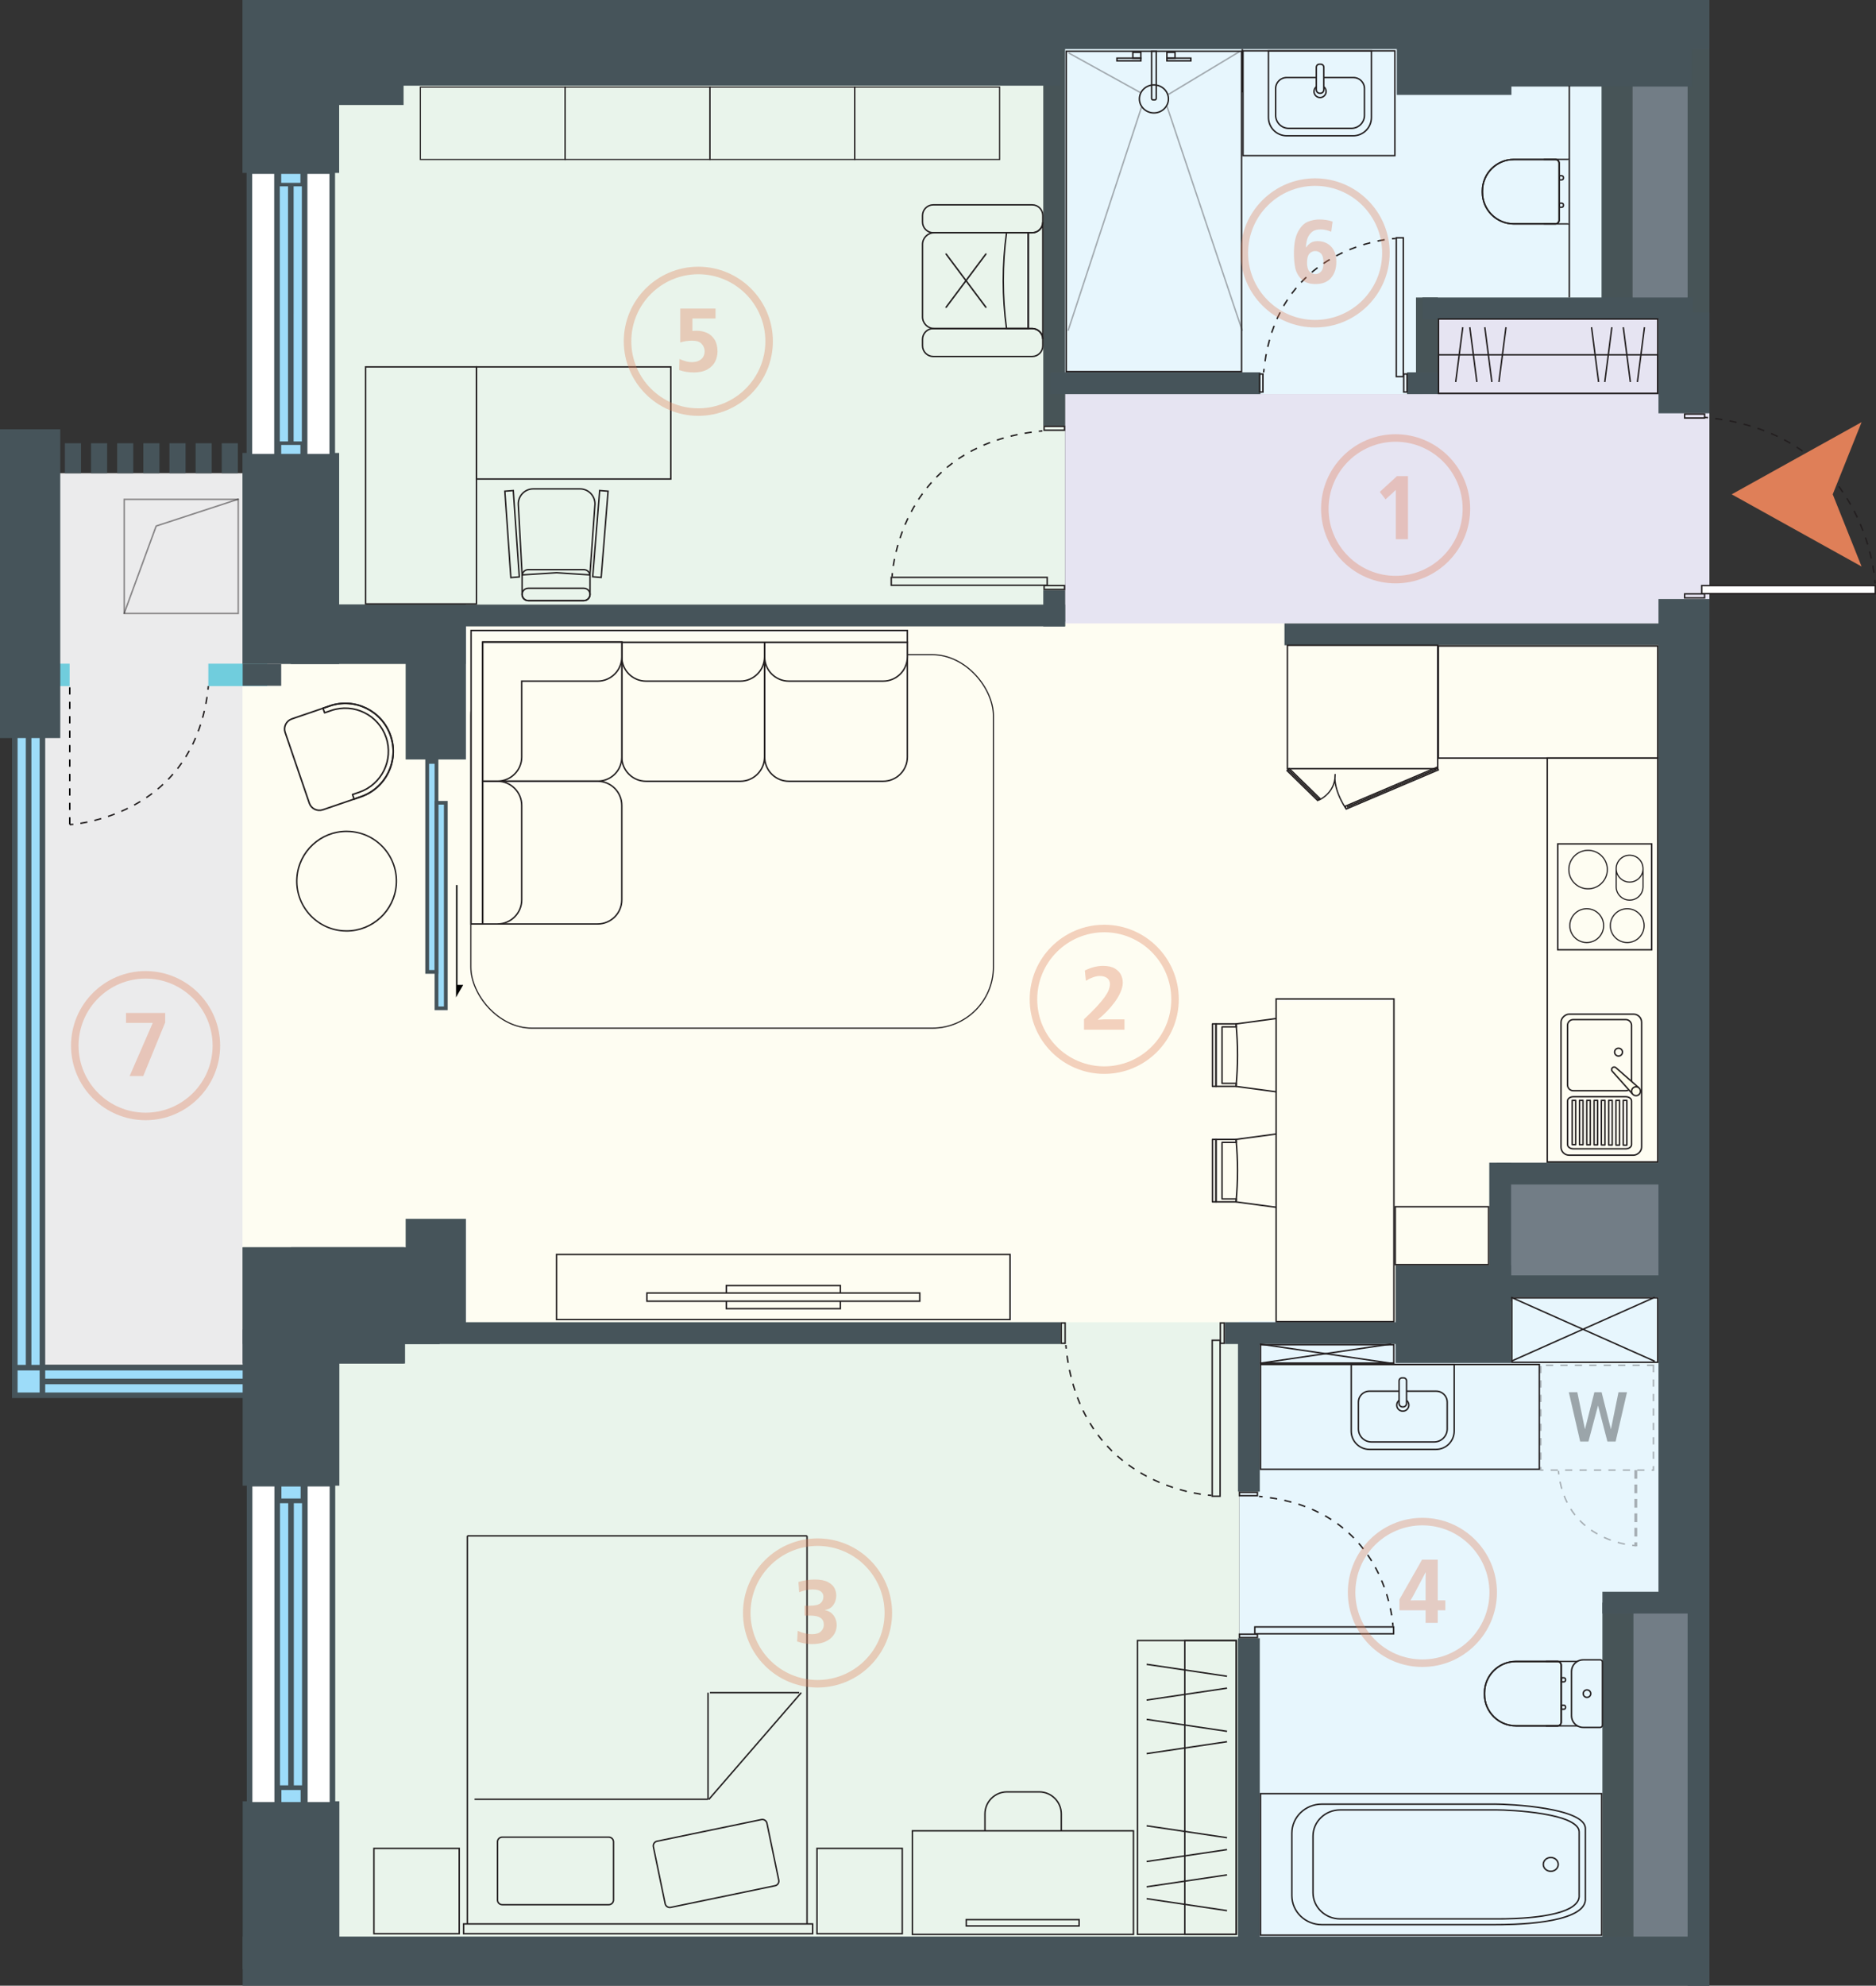 <?xml version="1.0" encoding="UTF-8"?><svg xmlns="http://www.w3.org/2000/svg" viewBox="0 0 1299.71 1375.4"><rect x="0" y="0" width="1299.71" height="1375.4" fill="#333333" stroke="none"/><g id="a"><polygon points="169.6 327.78 144.34 327.78 48.23 327.78 35.23 327.78 35.23 518.56 48.23 518.56 144.34 518.56 169.6 518.56 169.6 327.78" style="fill:#ebebec;"/><polygon points="311.24 449.18 185.12 449.18 185.12 510.23 144.34 510.23 144.34 502.47 48.23 502.47 48.23 510.23 29.28 510.23 29.28 945.38 48.23 945.38 144.34 945.38 208.29 945.38 208.29 888.65 311.24 888.65 311.24 449.18" style="fill:#ebebec;"/><rect x="167.99" y="430.51" width="1003.12" height="500.44" style="fill:#fefdf2;"/><rect x="858.55" y="915.27" width="308.1" height="442.26" style="fill:#e7f6fd;"/><rect x="1002.85" y="883.38" width="154.05" height="347.69" style="fill:#e7f6fd;"/><rect x="229.72" y="29.41" width="508.17" height="400.43" style="fill:#e9f4eb;"/><polygon points="1120.32 48.73 985.45 48.73 985.45 26.33 730.34 26.33 730.34 272.95 985.45 272.95 985.45 213.62 1120.32 213.62 1120.32 48.73" style="fill:#e7f6fd;"/><polygon points="985.45 216.51 985.45 269.3 985.45 272.95 737.9 272.95 737.9 431.82 1184.3 431.82 1184.3 283.16 1184.3 269.3 1184.3 216.51 985.45 216.51" style="fill:#e6e4f2;"/><rect x="172.22" y="104.82" width="58" height="212.57" style="fill:#fff;"/><rect x="171.22" y="1014.82" width="60" height="260" style="fill:#fff;"/><rect x="230.01" y="915.84" width="628.54" height="429.3" style="fill:#e9f4eb;"/></g><g id="b"><g id="c"><rect x="10.31" y="502.47" width="19.12" height="463.59" style="fill:#9ddcf9;"/><rect x="190.6" y="75.96" width="19.12" height="266.11" style="fill:#9ddcf9;"/><rect x="156.97" y="447.08" width="15.52" height="40.78" transform="translate(632.2 302.74) rotate(90)" style="fill:#70cddd;"/><rect x="22.58" y="449.58" width="15.52" height="35.78" transform="translate(497.81 437.13) rotate(90)" style="fill:#70cddd;"/><rect x="190.6" y="1003.4" width="19.12" height="269.33" style="fill:#9ddcf9;"/><rect x="10.31" y="946.94" width="164.54" height="19.12" style="fill:#9ddcf9;"/><path d="M240.09,576.33c.84,0,1.7,.03,2.55,.09,9.06,.67,17.31,4.83,23.24,11.71,5.93,6.88,8.83,15.65,8.15,24.71-1.31,17.66-16.19,31.49-33.87,31.49-.84,0-1.7-.03-2.55-.09-9.06-.67-17.31-4.83-23.24-11.71-5.93-6.88-8.83-15.65-8.15-24.71,1.31-17.66,16.19-31.49,33.87-31.49m0-1c-18.15,0-33.5,14.02-34.87,32.41-1.43,19.28,13.04,36.06,32.32,37.49,.88,.07,1.76,.1,2.62,.1,18.15,0,33.5-14.02,34.87-32.41,1.43-19.28-13.04-36.06-32.32-37.49-.88-.07-1.76-.1-2.62-.1h0Z" style="fill:#231f20;"/><g><path d="M197.55,507.32l16.75,48.99c1.32,3.85,5.51,5.9,9.36,4.59l26.28-8.99c17.38-5.94,26.65-24.85,20.7-42.22h0c-5.94-17.38-24.85-26.65-42.22-20.7l-26.28,8.99c-3.85,1.32-5.9,5.51-4.59,9.36Z" style="fill:none; stroke:#231f20; stroke-linecap:square; stroke-linejoin:round; stroke-width:1.08px;"/><path d="M244.24,550.33l4.62-1.58c15.61-5.34,23.97-22.38,18.63-37.99-5.34-15.61-22.38-23.97-37.99-18.63l-4.62,1.58-1.08-3.16,4.62-1.58c17.38-5.94,36.28,3.33,42.22,20.7,5.94,17.38-3.33,36.28-20.7,42.22l-4.62,1.58-1.08-3.16Z" style="fill:none; stroke:#231f20; stroke-linecap:square; stroke-linejoin:round; stroke-width:1.08px;"/></g><rect x="302.25" y="556" width="6.61" height="142.58" transform="translate(611.11 1254.58) rotate(180)" style="fill:#9ddcf9;"/><rect x="295.73" y="527.6" width="6.89" height="145.28" transform="translate(598.35 1200.47) rotate(180)" style="fill:#9ddcf9;"/><path d="M310.16,557.32v-2.52h-9.07v2.52h0v139.83h0v2.52h9.07v-2.52h0v-139.83h0Zm-2.61,139.83h-3.84v-139.83h3.85v139.83Z" style="fill:#46545a;"/><path d="M303.71,529.02v-12.57h-9.07v12.57h0v142.89h0v2.57h9.07v-2.57h0v-142.89h0Zm-2.61,142.89h-3.84v-142.89h3.85v142.89Z" style="fill:#46545a;"/><polygon points="315.93 613.04 316.93 613.04 316.93 682.18 320.93 682.18 315.93 690.85 315.93 690.85 315.93 613.04" style="fill:#010101;"/></g><g id="d"><rect x="1122.34" y="36.56" width="58.44" height="177.42" style="fill:#727d86;"/><rect x="1119.94" y="1112.9" width="58.14" height="245.49" style="fill:#727d86;"/><rect x="1045.16" y="812.93" width="111.73" height="78.01" style="fill:#727d86;"/></g><g id="e"><path d="M234.97,119.78h.01V0h-67V119.77h2.87v193.97h-2.87v146.17h67v-146.17h-2.86V119.78h2.85Zm-40.15,.66h13.33v6.22h-13.33v-6.22Zm-.97,8.63h5.7v176.69h-5.7V129.07Zm-3.87,185.32h-15.27V120.44h15.27v193.96Zm18.17,0h-13.33v-6.22h13.33v6.22Zm.97-8.63h-5.7V129.07h5.7v176.69Zm19.13,8.63h-15.27V120.44h15.27v193.96Z" style="fill:#46545a;"/><path d="M235.11,1029.07l-.02-.02h.01v0h.01v-108.17h-67v108.17h.02v.02l.02-.02h.08l-.09,.02h2.85v218.57h-2.87v116.26h67v-116.26h-2.87v-218.57h2.85Zm-40.15,.56h13.33v8.33h-13.33v-8.33Zm-.97,11.57h5.7v195.44h-5.7v-195.44Zm-3.87,207h-15.27v-218.57h15.27v218.57Zm18.17,0h-13.33v-8.33h13.33v8.33Zm.97-11.57h-5.7v-195.44h5.7v195.44Zm19.13,11.57h-15.27v-218.57h15.27v218.57Z" style="fill:#46545a;"/><rect x="168.12" y="863.95" width="111.78" height="80.5" style="fill:#46545a;"/><rect y="297.35" width="41.75" height="213.88" style="fill:#46545a;"/><rect x="153.62" y="307.02" width="11.17" height="20.76" style="fill:#46545a;"/><rect x="44.95" y="307.02" width="11.17" height="20.76" style="fill:#46545a;"/><rect x="63.06" y="307.02" width="11.17" height="20.76" style="fill:#46545a;"/><rect x="81.17" y="307.02" width="11.17" height="20.76" style="fill:#46545a;"/><rect x="99.28" y="307.02" width="11.17" height="20.76" style="fill:#46545a;"/><rect x="117.4" y="307.02" width="11.17" height="20.76" style="fill:#46545a;"/><rect x="135.51" y="307.02" width="11.17" height="20.76" style="fill:#46545a;"/><rect x="857.68" y="1134.72" width="15.11" height="219.66" style="fill:#46545a;"/><rect x="1031.79" y="805.33" width="15.11" height="96.07" style="fill:#46545a;"/><rect x="1169.19" y="1072.06" width="15.11" height="303.34" style="fill:#46545a;"/><rect x="1021.72" y="300" width="15.11" height="278.75" transform="translate(589.9 1468.66) rotate(-90)" style="fill:#46545a;"/><rect x="216.1" y="4.6" width="63.5" height="68.13" style="fill:#46545a;"/><rect x="1149.01" y="414.93" width="35.29" height="695.13" style="fill:#46545a;"/><rect x="973.09" y="870.24" width="67.61" height="80" transform="translate(96.66 1917.14) rotate(-90)" style="fill:#46545a;"/><rect x="722.79" y="22.95" width="15.11" height="271.87" style="fill:#475457;"/><rect x="722.79" y="408.77" width="15.11" height="25.11" style="fill:#46545a;"/><rect x="1169.19" y="19.4" width="15.11" height="233.78" style="fill:#475457;"/><rect x="981.01" y="206.07" width="15.11" height="63.11" style="fill:#475457;"/><rect x="1109.57" y="25.95" width="21.5" height="195.23" style="fill:#475457;"/><rect x="1110.15" y="1110.07" width="21.5" height="242" style="fill:#475457;"/><rect x="448.75" y="144.74" width="15.11" height="563.18" transform="translate(29.99 882.63) rotate(-90)" style="fill:#46545a;"/><rect x="173.92" y="454.11" width="15.11" height="26.7" transform="translate(-285.99 648.94) rotate(-90)" style="fill:#46545a;"/><rect x="792.9" y="192.68" width="15.11" height="145.56" transform="translate(535 1065.91) rotate(-90)" style="fill:#46545a;"/><rect x="1071.68" y="119.84" width="15.11" height="187.56" transform="translate(865.61 1292.85) rotate(-90)" style="fill:#46545a;"/><rect x="659.2" y="850.3" width="34.02" height="1016.18" transform="translate(-682.18 2034.6) rotate(-90)" style="fill:#46545a;"/><rect x="1062.84" y="804.43" width="15.11" height="173" transform="translate(179.46 1961.33) rotate(-90)" style="fill:#46545a;"/><rect x="1094.22" y="748.01" width="15.11" height="129.75" transform="translate(288.89 1914.66) rotate(-90)" style="fill:#46545a;"/><rect x="1137.13" y="1075.52" width="15.11" height="69.08" transform="translate(34.63 2254.76) rotate(-90)" style="fill:#46545a;"/><rect x="480.76" y="676.98" width="15.11" height="492.83" transform="translate(-435.09 1411.71) rotate(-90)" style="fill:#46545a;"/><rect x="678.28" y="-472" width="34.02" height="978.03" transform="translate(678.28 712.3) rotate(-90)" style="fill:#46545a;"/><rect x="453.3" y="-221.69" width="34.02" height="528.07" transform="translate(427.96 512.65) rotate(-90)" style="fill:#46545a;"/><rect x="990.41" y="9.03" width="34.02" height="79.4" transform="translate(958.69 1056.15) rotate(-90)" style="fill:#46545a;"/><rect x="1067.83" y="-44.11" width="33.62" height="174.52" transform="translate(1041.5 1127.78) rotate(-90)" style="fill:#46545a;"/><rect x="1149.01" y="216.51" width="35.29" height="69.77" style="fill:#46545a;"/><rect x="168.12" y="863.95" width="136.44" height="67" style="fill:#46545a;"/><rect x="201.49" y="418.77" width="121.3" height="41.14" style="fill:#46545a;"/><rect x="977.9" y="254.79" width="15.11" height="21.33" transform="translate(720 1250.91) rotate(-90)" style="fill:#46545a;"/><rect x="281.04" y="430.51" width="41.75" height="95.55" style="fill:#46545a;"/><path d="M180.14,964.51v3.87H8.31V496.88h3.87v448.5h5.7V496.88h3.87v448.5h5.7V496.88h3.87v448.5H180.14v3.87H31.32v5.7H180.14v3.87H31.32v5.7H180.14Zm-152.69-15.27H12.18v15.27h15.27v-15.27Z" style="fill:#46545a;"/><rect x="201.62" y="863.95" width="79" height="80.5" style="fill:#46545a;"/><rect x="281.04" y="844.23" width="41.75" height="79.17" style="fill:#46545a;"/></g><g id="f"><path d="M624.6,1280.79v58.09h-58.09v-58.09h58.09m1-1h-60.09v60.09h60.09v-60.09h0Z" style="fill:#231f20;"/><path d="M317.65,1280.79v58.09h-58.09v-58.09h58.09m1-1h-60.09v60.09h60.09v-60.09h0Z" style="fill:#231f20;"/><path d="M562.51,1333.12v5.76h-240.83v-5.76h240.83m1-1h-242.83v7.76h242.83v-7.76h0Z" style="fill:#231f20;"/><line x1="323.77" y1="1332.54" x2="323.77" y2="1063.84" style="fill:none; stroke:#231f20; stroke-miterlimit:10;"/><line x1="559.12" y1="1332.54" x2="559.12" y2="1063.84" style="fill:none; stroke:#231f20; stroke-miterlimit:10;"/><line x1="323.77" y1="1063.84" x2="559.12" y2="1063.84" style="fill:none; stroke:#231f20; stroke-miterlimit:10;"/><line x1="555.12" y1="1172.45" x2="491.01" y2="1246.45" style="fill:none; stroke:#231f20; stroke-miterlimit:10;"/><line x1="490.51" y1="1246.29" x2="328.77" y2="1246.29" style="fill:none; stroke:#231f20; stroke-miterlimit:10;"/><line x1="490.51" y1="1172.45" x2="490.51" y2="1246.29" style="fill:none; stroke:#231f20; stroke-miterlimit:10;"/><line x1="553.68" y1="1172.45" x2="491.84" y2="1172.45" style="fill:none; stroke:#231f20; stroke-miterlimit:10;"/><path d="M528.16,1260.78c1.31,0,2.45,.93,2.71,2.21l8.17,39.41c.15,.73,0,1.47-.4,2.09-.41,.62-1.03,1.04-1.76,1.19l-72.28,14.98c-.19,.04-.38,.06-.57,.06-1.31,0-2.45-.93-2.71-2.21l-8.17-39.41c-.31-1.5,.66-2.97,2.15-3.28l72.28-14.98c.19-.04,.38-.06,.57-.06m0-1c-.25,0-.51,.03-.77,.08l-72.28,14.98c-2.04,.42-3.35,2.42-2.93,4.46l8.17,39.41c.37,1.78,1.94,3.01,3.69,3.01,.25,0,.51-.03,.77-.08l72.28-14.98c2.04-.42,3.35-2.42,2.93-4.46l-8.17-39.41c-.37-1.78-1.94-3.01-3.69-3.01h0Z" style="fill:#231f20;"/><path d="M421.76,1273c1.53,0,2.78,1.25,2.78,2.78v40.24c0,1.53-1.25,2.78-2.78,2.78h-73.81c-1.53,0-2.78-1.25-2.78-2.78v-40.24c0-1.53,1.25-2.78,2.78-2.78h73.81m0-1h-73.81c-2.09,0-3.78,1.69-3.78,3.78v40.24c0,2.09,1.69,3.78,3.78,3.78h73.81c2.09,0,3.78-1.69,3.78-3.78v-40.24c0-2.09-1.69-3.78-3.78-3.78h0Z" style="fill:#231f20;"/><path d="M720.02,1241.68c8.14,0,14.75,6.62,14.75,14.75v22.38c0,8.14-6.62,14.75-14.75,14.75h-22.38c-8.14,0-14.75-6.62-14.75-14.75v-22.38c0-8.14,6.62-14.75,14.75-14.75h22.38m0-1h-22.38c-8.7,0-15.75,7.05-15.75,15.75v22.38c0,8.7,7.05,15.75,15.75,15.75h22.38c8.7,0,15.75-7.05,15.75-15.75v-22.38c0-8.7-7.05-15.75-15.75-15.75h0Z" style="fill:#231f20;"/><rect x="326.22" y="453.47" width="362.02" height="258.7" rx="42.33" ry="42.33" transform="translate(1014.45 1165.63) rotate(180)" style="fill:none; stroke:#231f20; stroke-miterlimit:10; stroke-width:.8px;"/><g style="opacity:.5;"><path d="M164.56,346.4v78H86.56v-78h78m1-1H85.56v80h80v-80h0Z" style="fill:#231f20;"/></g><path d="M1148.01,525.49v278.84h-75.56v-278.84h75.56m1-1h-77.56v280.84h77.56v-280.84h0Z" style="fill:#231f20;"/><path d="M1030.79,836.33v39.11h-63.64v-39.11h63.64m1-1h-65.64v41.11h65.64v-41.11h0Z" style="fill:#231f20;"/><path d="M1148.01,447.94v76.66h-151v-76.66h151m1-1h-153v78.66h153v-78.66h0Z" style="fill:#231f20;"/><path d="M329.59,254.64v163.18h-75.78V254.64h75.78m1-1h-77.78v165.18h77.78V253.64h0Z" style="fill:#231f20;"/><path d="M464.23,254.64v76.66h-133.65v-76.66h133.65m1-1h-135.65v78.66h135.65v-78.66h0Z" style="fill:#231f20;"/><rect x="291.24" y="60.33" width="100.33" height="50.15" style="fill:none; stroke:#231f20; stroke-miterlimit:10; stroke-width:.8px;"/><rect x="391.57" y="60.33" width="100.33" height="50.15" transform="translate(883.46 170.82) rotate(180)" style="fill:none; stroke:#231f20; stroke-miterlimit:10; stroke-width:.8px;"/><rect x="491.89" y="60.33" width="100.33" height="50.15" style="fill:none; stroke:#231f20; stroke-miterlimit:10; stroke-width:.8px;"/><rect x="592.22" y="60.33" width="100.33" height="50.15" transform="translate(1284.76 170.82) rotate(180)" style="fill:none; stroke:#231f20; stroke-miterlimit:10; stroke-width:.8px;"/><g><rect x="1178.95" y="405.62" width="120.26" height="5.56" style="fill:#fff;"/><path d="M1298.71,406.12v4.56h-119.26v-4.56h119.26m1-1h-121.26v6.56h121.26v-6.56h0Z" style="fill:#231f20;"/></g><path d="M1180.44,411.87v1.75h-12.79v-1.75h12.79m1-1h-14.79v3.75h14.79v-3.75h0Z" style="fill:#231f20;"/><path d="M1180.45,287.28v1.75h-12.79v-1.75h12.79m1-1h-14.79v3.75h14.79v-3.75h0Z" style="fill:#231f20;"/><polyline points="85.92 425.12 108.19 364.37 165.39 345.65" style="fill:none; opacity:.5; stroke:#231f20; stroke-linejoin:round;"/><path d="M699.26,869.43v44.06H386.08v-44.06h313.18m1-1H385.08v46.06h315.18v-46.06h0Z" style="fill:#231f20;"/><rect x="632.1" y="1268.14" width="153.17" height="71.73" style="fill:#e9f4eb; stroke:#231f20; stroke-miterlimit:10; stroke-width:1px;"/><path d="M747.1,1330.13v3.38h-77.17v-3.38h77.17m1-1h-79.17v5.38h79.17v-5.38h0Z" style="fill:#231f20;"/><g><path d="M1299.1,404.18s-.04-.88-.19-2.49" style="fill:none; stroke:#231f20; stroke-miterlimit:10;"/><path d="M1298.31,396.71c-3.44-23.7-21.36-96.28-112.47-107.1" style="fill:none; stroke:#231f20; stroke-dasharray:0 0 5.02 5.02; stroke-miterlimit:10;"/><path d="M1183.33,289.33c-.82-.09-1.65-.17-2.49-.24" style="fill:none; stroke:#231f20; stroke-miterlimit:10;"/></g><rect x="901.4" y="863.12" width="15.11" height="120.56" transform="translate(-14.44 1832.35) rotate(-90)" style="fill:#46545a;"/><rect x="857.68" y="918.84" width="15.11" height="114.36" style="fill:#46545a;"/><g><path d="M844.78,928.84v107.04h-4.45v-107.04h4.45m1-1h-6.45v109.04h6.45v-109.04h0Z" style="fill:#231f20;"/><path d="M847.68,916.84v13.11h-1.69v-13.11h1.69m1-1h-3.69v15.11h3.69v-15.11h0Z" style="fill:#231f20;"/><path d="M737.42,916.84v13.11h-1.69v-13.11h1.69m1-1h-3.69v15.11h3.69v-15.11h0Z" style="fill:#231f20;"/><g><path d="M839.33,1035.8s-.88-.04-2.49-.2" style="fill:none; stroke:#231f20; stroke-miterlimit:10;"/><path d="M831.92,1034.97c-21.56-3.32-83.39-19.67-92.98-98.35" style="fill:none; stroke:#231f20; stroke-dasharray:0 0 4.96 4.96; stroke-miterlimit:10;"/><path d="M738.66,934.15c-.09-.82-.17-1.65-.24-2.49" style="fill:none; stroke:#231f20; stroke-miterlimit:10;"/></g></g><g><path d="M725,400.42v4.45h-107.04v-4.45h107.04m1-1h-109.04v6.45h109.04v-6.45h0Z" style="fill:#231f20;"/><path d="M737,406.08v1.69h-13.11v-1.69h13.11m1-1h-15.11v3.69h15.11v-3.69h0Z" style="fill:#231f20;"/><path d="M737,295.82v1.69h-13.11v-1.69h13.11m1-1h-15.11v3.69h15.11v-3.69h0Z" style="fill:#231f20;"/><g><path d="M618.05,399.42s.04-.88,.2-2.49" style="fill:none; stroke:#231f20; stroke-miterlimit:10;"/><path d="M618.87,392.02c3.32-21.56,19.67-83.39,98.35-92.98" style="fill:none; stroke:#231f20; stroke-dasharray:0 0 4.96 4.96; stroke-miterlimit:10;"/><path d="M719.7,298.75c.82-.09,1.65-.17,2.49-.25" style="fill:none; stroke:#231f20; stroke-miterlimit:10;"/></g></g><path d="M861.66,35.72h104.2V107.3h-104.2V35.72m-1-1V108.3h106.2V34.72h-106.2Z" style="fill:#231f20;"/><g><path d="M949.64,35.72v45.67c0,6.71-5.46,12.17-12.17,12.17h-46c-6.71,0-12.17-5.46-12.17-12.17V35.72h70.33m1-1h-72.33v46.67c0,7.27,5.89,13.17,13.17,13.17h46c7.27,0,13.17-5.89,13.17-13.17V34.72h0Z" style="fill:#231f20;"/><path d="M915.09,45c.86,0,1.55,.7,1.55,1.55v15.67c0,1.04-.85,1.89-1.89,1.89h-.39c-1.04,0-1.89-.85-1.89-1.89v-15.67c0-.86,.7-1.55,1.55-1.55h1.06m0-1h-1.06c-1.41,0-2.55,1.14-2.55,2.55v15.67c0,1.6,1.29,2.89,2.89,2.89h.39c1.6,0,2.89-1.29,2.89-2.89v-15.67c0-1.41-1.14-2.55-2.55-2.55h0Z" style="fill:#231f20;"/><path d="M911.97,59.45c-1.27,.84-2.11,2.28-2.11,3.92,0,2.59,2.1,4.69,4.69,4.69s4.69-2.1,4.69-4.69c0-1.56-.77-2.94-1.94-3.79v1.35c.58,.65,.94,1.5,.94,2.44,0,2.04-1.66,3.69-3.69,3.69s-3.69-1.66-3.69-3.69c0-1.03,.43-1.96,1.11-2.63v-1.28h0Z" style="fill:#231f20;"/><path d="M937.72,53.22h-20.42v1h20.42c3.91,0,7.08,3.18,7.08,7.08v18.57c0,4.7-3.82,8.52-8.52,8.52h-43.47c-4.7,0-8.52-3.82-8.52-8.52v-18.57c0-3.91,3.18-7.08,7.08-7.08h20.53v-1h-20.53c-4.46,0-8.08,3.62-8.08,8.08v18.57c0,5.26,4.26,9.52,9.52,9.52h43.47c5.26,0,9.52-4.26,9.52-9.52v-18.57c0-4.46-3.62-8.08-8.08-8.08h0Z" style="fill:#231f20;"/></g><g><path d="M1109.15,1242.88v97h-235.36v-97h235.36m1-1h-237.36v99h237.36v-99h0Z" style="fill:#231f20;"/><path d="M1035.32,1250.13c4.82,0,20.56,.55,35.34,3.04,17.8,3,27.21,7.63,27.21,13.38v49.62c-.94,10.46-23.73,16.46-62.55,16.46h-119.51c-11.19,0-20.3-8.78-20.3-19.58v-43.33c0-10.8,9.11-19.58,20.3-19.58h119.51m0-1h-119.51c-11.76,0-21.3,9.22-21.3,20.58v43.33c0,11.37,9.54,20.58,21.3,20.58h119.51c9.95,0,62.07,0,63.55-17.42v-49.67c0-15.08-53.59-17.42-63.55-17.42h0Z" style="fill:#231f20;"/><path d="M1074.4,1287.11c2.58,0,4.68,1.92,4.68,4.27s-2.1,4.27-4.68,4.27-4.68-1.92-4.68-4.27,2.1-4.27,4.68-4.27m0-1c-3.14,0-5.68,2.36-5.68,5.27s2.54,5.27,5.68,5.27,5.68-2.36,5.68-5.27-2.54-5.27-5.68-5.27h0Z" style="fill:#231f20;"/><path d="M1036.91,1254.13c4.37,0,18.64,.49,32.04,2.75,15.87,2.67,24.6,6.94,24.6,12.02v44.92c-.86,9.41-21.5,14.81-56.65,14.81h-108.41c-10.1,0-18.32-7.91-18.32-17.63v-39.23c0-9.72,8.22-17.63,18.32-17.63h108.41m0-1h-108.41c-10.67,0-19.32,8.34-19.32,18.63v39.23c0,10.29,8.65,18.63,19.32,18.63h108.41c9.03,0,56.31,0,57.65-15.77v-44.96c0-13.66-48.62-15.77-57.65-15.77h0Z" style="fill:#231f20;"/></g><g><path d="M856.01,1136.81v202.51h-67.45v-202.51h67.45m1-1h-69.45v204.51h69.45v-204.51h0Z" style="fill:#231f20;"/><path d="M856.01,1136.81v202.51h-34.68v-202.51h34.68m1-1h-36.68v204.51h36.68v-204.51h0Z" style="fill:#231f20;"/><line x1="794.39" y1="1152.8" x2="850.1" y2="1161.07" style="fill:none; stroke:#231f20; stroke-miterlimit:10;"/><line x1="794.39" y1="1190.94" x2="850.1" y2="1199.21" style="fill:none; stroke:#231f20; stroke-miterlimit:10;"/><line x1="794.39" y1="1214.67" x2="850.1" y2="1206.4" style="fill:none; stroke:#231f20; stroke-miterlimit:10;"/><line x1="794.39" y1="1177.57" x2="850.1" y2="1169.29" style="fill:none; stroke:#231f20; stroke-miterlimit:10;"/><line x1="794.39" y1="1264.64" x2="850.1" y2="1272.91" style="fill:none; stroke:#231f20; stroke-miterlimit:10;"/><line x1="794.39" y1="1289.4" x2="850.1" y2="1281.13" style="fill:none; stroke:#231f20; stroke-miterlimit:10;"/><line x1="850.1" y1="1298.65" x2="794.39" y2="1306.92" style="fill:none; stroke:#231f20; stroke-miterlimit:10;"/><line x1="850.1" y1="1323.42" x2="794.39" y2="1315.14" style="fill:none; stroke:#231f20; stroke-miterlimit:10;"/></g><g><path d="M48.31,571.18s.89-.04,2.49-.21" style="fill:none; stroke:#231f20; stroke-miterlimit:10;"/><path d="M55.69,570.31c20.75-3.34,78.68-19,88.09-90.12" style="fill:none; stroke:#231f20; stroke-dasharray:0 0 4.94 4.94; stroke-miterlimit:10;"/><path d="M144.08,477.72c.09-.82,.18-1.65,.26-2.49" style="fill:none; stroke:#231f20; stroke-miterlimit:10;"/></g><path d="M48.81,476.06h-1v5h1v-5Zm0,10h-1v5h1v-5Zm0,10h-1v5h1v-5Zm0,10h-1v5h1v-5Zm0,10h-1v5h1v-5Zm0,10h-1v5h1v-5Zm0,10h-1v5h1v-5Zm0,10h-1v5h1v-5Zm0,10h-1v5h1v-5Zm0,10h-1v5h1v-5Z" style="fill:#010101;"/><path d="M636.71,896.09v4.69h-188v-4.69h188m1-1h-190v6.69h190v-6.69h0Z" style="fill:#231f20;"/><g><polygon points="582.71 889.94 502.71 889.94 502.71 895.59 503.71 895.59 503.71 890.94 581.71 890.94 581.71 895.59 582.71 895.59 582.71 889.94 582.71 889.94" style="fill:#231f20;"/><polygon points="582.71 901.18 581.71 901.18 581.71 905.94 503.71 905.94 503.71 901.18 502.71 901.18 502.71 906.94 582.71 906.94 582.71 901.18 582.71 901.18" style="fill:#231f20;"/></g><g><path d="M546.51,444.82h65.35c9.25,0,16.76,7.51,16.76,16.76v79.56h-98.87v-79.56c0-9.25,7.51-16.76,16.76-16.76Z" transform="translate(1158.38 985.96) rotate(180)" style="fill:#fefdf2; stroke:#231f20; stroke-miterlimit:10; stroke-width:1px;"/><path d="M447.55,444.82h65.35c9.25,0,16.76,7.51,16.76,16.76v79.56h-98.87v-79.56c0-9.25,7.51-16.76,16.76-16.76Z" transform="translate(960.45 985.96) rotate(180)" style="fill:#fefdf2; stroke:#231f20; stroke-miterlimit:10; stroke-width:1px;"/><path d="M546.51,444.82h65.35c9.25,0,16.76,7.51,16.76,16.76v10.22h-98.87v-10.22c0-9.25,7.51-16.76,16.76-16.76Z" transform="translate(1158.38 916.61) rotate(180)" style="fill:#fefdf2; stroke:#231f20; stroke-miterlimit:10; stroke-width:1px;"/><path d="M447.55,444.82h65.35c9.25,0,16.76,7.51,16.76,16.76v10.22h-98.87v-10.22c0-9.25,7.51-16.76,16.76-16.76Z" transform="translate(960.45 916.61) rotate(180)" style="fill:#fefdf2; stroke:#231f20; stroke-miterlimit:10; stroke-width:1px;"/><polygon points="334.47 436.71 628.63 436.71 628.63 444.82 334.47 444.82 334.47 640.01 326.36 640.01 326.36 436.71 334.47 436.71" style="fill:#fefdf2; stroke:#231f20; stroke-miterlimit:10; stroke-width:1px;"/><path d="M334.47,444.72h79.78c9.13,0,16.54,7.41,16.54,16.54v79.78h-96.32v-96.32h0Z" transform="translate(875.51 110.25) rotate(90)" style="fill:#fefdf2; stroke:#231f20; stroke-miterlimit:10; stroke-width:1px;"/><path d="M349.95,542.41h65.35c9.25,0,16.76,7.51,16.76,16.76v79.56h-98.87v-79.56c0-9.25,7.51-16.76,16.76-16.76Z" transform="translate(973.2 207.95) rotate(90)" style="fill:#fefdf2; stroke:#231f20; stroke-miterlimit:10; stroke-width:1px;"/><path d="M315.28,577.09h65.35c9.25,0,16.76,7.51,16.76,16.76v10.22h-98.87v-10.22c0-9.25,7.51-16.76,16.76-16.76Z" transform="translate(938.53 242.62) rotate(90)" style="fill:#fefdf2; stroke:#231f20; stroke-miterlimit:10; stroke-width:1px;"/><path d="M430.79,444.82v10.22c0,9.26-7.5,16.76-16.76,16.76h-52.59v52.49c0,9.26-7.5,16.76-16.76,16.76h-10.22v-96.23h96.32Z" style="fill:#fefdf2; stroke:#231f20; stroke-miterlimit:10; stroke-width:1px;"/></g><g><rect x="891.93" y="446.93" width="104.13" height="85.5" transform="translate(1887.99 979.37) rotate(-180)" style="fill:none; stroke:#231f20; stroke-linecap:round; stroke-miterlimit:10;"/><g><g><line x1="933.24" y1="559.02" x2="995.07" y2="532.76" style="fill:none; stroke:#231f20; stroke-miterlimit:10;"/><path d="M995.36,532.08l.42,.93-62.82,26.68-.42-.93,62.82-26.68m.51-1.3l-64.66,27.46,1.24,2.75,64.66-27.46-1.24-2.75h0Z" style="fill:#231f20;"/></g><g><line x1="892.13" y1="532.76" x2="913.98" y2="554.08" style="fill:none; stroke:#231f20; stroke-miterlimit:10;"/><path d="M893.22,533.09l20.42,19.92-.75,.73-20.42-19.92,.75-.73m0-1.39l-2.19,2.12,21.85,21.32,2.19-2.12-21.85-21.32h0Z" style="fill:#231f20;"/></g><path d="M924.98,536.01c-.2,0-.39,.14-.44,.35l-.18,3.14c-1.37,10.23-10.46,14.13-10.56,14.18l-.41,.17,.35,.8,.41-.17c.1-.04,7.96-3.42,10.5-12.04,.62,4.05,2.41,9.99,7.11,17.4l.24,.37,.76-.46-.24-.37c-5.91-9.3-7.11-16.3-7.24-19.96l.15-2.97c0-.22-.18-.41-.4-.43-.01,0-.03,0-.04,0h0Z" style="fill:#231f20;"/></g></g><g><path d="M971.71,165.2v95.15h-3.84v-95.15h3.84m1-1h-5.84v97.15h5.84v-97.15h0Z" style="fill:#231f20;"/><path d="M974.33,259.58v11.46h-1.34v-11.46h1.34m1-1h-3.34v13.46h3.34v-13.46h0Z" style="fill:#231f20;"/><path d="M874.48,259.58v11.46h-1.34v-11.46h1.34m1-1h-3.34v13.46h3.34v-13.46h0Z" style="fill:#231f20;"/><g><path d="M966.86,165.17s-.89,.04-2.49,.2" style="fill:none; stroke:#231f20; stroke-miterlimit:10;"/><path d="M959.33,166.04c-20.17,3.23-74.49,18.28-83.3,86.89" style="fill:none; stroke:#231f20; stroke-dasharray:0 0 5.09 5.09; stroke-miterlimit:10;"/><path d="M875.73,255.47c-.09,.82-.17,1.65-.25,2.49" style="fill:none; stroke:#231f20; stroke-miterlimit:10;"/></g></g><g><path d="M965.01,1127.39v3.75h-95.15v-3.75h95.15m1-1h-97.15v5.75h97.15v-5.75h0Z" style="fill:#231f20;"/><path d="M870.64,1132.44v1.29h-11.46v-1.29h11.46m1-1h-13.46v3.29h13.46v-3.29h0Z" style="fill:#231f20;"/><path d="M870.64,1034.2v1.29h-11.46v-1.29h11.46m1-1h-13.46v3.29h13.46v-3.29h0Z" style="fill:#231f20;"/><g><path d="M965.05,1126.39s-.04-.89-.2-2.49" style="fill:none; stroke:#231f20; stroke-miterlimit:10;"/><path d="M964.17,1118.9c-3.26-19.91-18.36-73.23-86.89-81.87" style="fill:none; stroke:#231f20; stroke-dasharray:0 0 5.05 5.05; stroke-miterlimit:10;"/><path d="M874.75,1036.73c-.82-.09-1.65-.17-2.49-.25" style="fill:none; stroke:#231f20; stroke-miterlimit:10;"/></g></g><g><path d="M408.69,398.2l-23.06-1.5-23.92,1.5-2.64-48.97c-.11-5.82,4.55-10.59,10.34-10.59h32.45c5.79,0,10.45,4.78,10.34,10.59l-3.5,48.97Z" style="fill:none; stroke:#231f20; stroke-linecap:square; stroke-miterlimit:10;"/><path d="M404.48,416.02h-38.49c-2.37,0-4.29-1.92-4.29-4.29v-12.87h0c0-2.37,1.92-4.29,4.29-4.29h38.49c2.37,0,4.29,1.92,4.29,4.29h0v12.87c0,2.37-1.92,4.29-4.29,4.29Z" style="fill:none; stroke:#231f20; stroke-linecap:square; stroke-miterlimit:10;"/><path d="M404.48,416.02h-38.49c-2.37,0-4.29-1.92-4.29-4.29h0c0-2.37,1.92-4.29,4.29-4.29h38.49c2.37,0,4.29,1.92,4.29,4.29h0c0,2.37-1.92,4.29-4.29,4.29Z" style="fill:none; stroke:#231f20; stroke-linecap:square; stroke-miterlimit:10;"/><rect x="413.05" y="339.89" width="5.86" height="59.92" transform="translate(30.92 -32.09) rotate(4.59)" style="fill:none; stroke:#231f20; stroke-linecap:square; stroke-miterlimit:10;"/><polygon points="349.76 340.24 355.61 339.78 359.76 399.59 353.92 400.06 349.76 340.24" style="fill:none; stroke:#231f20; stroke-linecap:square; stroke-miterlimit:10;"/></g><g><rect x="1079.23" y="584.53" width="65.06" height="73.33" transform="translate(2223.52 1242.4) rotate(180)" style="fill:none; stroke:#231f20; stroke-miterlimit:10;"/><circle cx="1100.23" cy="602.31" r="13.33" style="fill:none; stroke:#231f20; stroke-miterlimit:10; stroke-width:.8px;"/><circle cx="1099.3" cy="641.14" r="11.71" style="fill:none; stroke:#231f20; stroke-miterlimit:10; stroke-width:.8px;"/><circle cx="1127.36" cy="641.14" r="11.71" style="fill:none; stroke:#231f20; stroke-miterlimit:10; stroke-width:.8px;"/><path d="M1129.02,591.96c-5.36,0-9.71,4.35-9.71,9.71,0,.02,0,.04,0,.06h0v12.48c0,5.33,4.32,9.65,9.65,9.65h.12c5.33,0,9.65-4.32,9.65-9.65v-12.48h0s0-.04,0-.06c0-5.36-4.35-9.71-9.71-9.71h0Zm0,18.63c-4.91,0-8.91-4-8.91-8.91s4-8.91,8.91-8.91,8.91,4,8.91,8.91-4,8.91-8.91,8.91h0Zm0,.8c3.99,0,7.42-2.41,8.91-5.86v8.69c0,4.88-3.97,8.85-8.85,8.85h-.12c-4.88,0-8.85-3.97-8.85-8.85v-8.69c1.49,3.44,4.92,5.86,8.91,5.86h0Z" style="fill:#231f20;"/></g><rect x="1060.59" y="723.4" width="97.67" height="55.83" rx="5.57" ry="5.57" transform="translate(358.1 1860.74) rotate(-90)" style="fill:none; stroke:#231f20; stroke-linecap:round; stroke-linejoin:round;"/><path d="M1089.99,706.22h36.36c2.21,0,4,1.79,4,4v41.25c0,2.21-1.79,4-4,4h-36.36c-2.21,0-4-1.79-4-4v-41.25c0-2.21,1.79-4,4-4Z" style="fill:none; stroke:#231f20; stroke-linecap:round; stroke-linejoin:round;"/><path d="M1130.36,762.61v30.16c0,1.62-1.79,2.93-4,2.93h-36.36c-2.21,0-4-1.31-4-2.93v-30.16c0-1.62,1.79-2.93,4-2.93h36.36c2.21,0,4,1.31,4,2.93Z" style="fill:none; stroke:#231f20; stroke-linecap:round; stroke-linejoin:round;"/><g><path d="M1119.51,739.53l15.78,13.86c-.51-.39-4.7,3.77-4.33,4.28l-13.95-15.64c-.64-.7-.62-1.78,.05-2.45h0c.67-.67,1.75-.69,2.45-.06Z" style="fill:#fefdeb; stroke:#231f20; stroke-miterlimit:10;"/><polygon points="1135.65 753.71 1135.65 753.71 1135.65 753.71 1135.65 753.71" style="fill:#fefdeb; stroke:#231f20; stroke-miterlimit:10;"/></g><path d="M1133.45,758.94c-1.7,0-3.08-1.38-3.08-3.08s1.38-3.08,3.08-3.08,3.08,1.38,3.08,3.08-1.38,3.08-3.08,3.08Z" style="fill:#fefdeb; stroke:#231f20; stroke-miterlimit:10;"/><g><rect x="1124.6" y="762.19" width="2.5" height="31" style="fill:none; stroke:#231f20; stroke-linecap:round; stroke-linejoin:round;"/><rect x="1119.55" y="762.19" width="2.48" height="30.95" style="fill:none; stroke:#231f20; stroke-linecap:round; stroke-linejoin:round;"/><rect x="1114.5" y="762.19" width="2.47" height="30.9" style="fill:none; stroke:#231f20; stroke-linecap:round; stroke-linejoin:round;"/><rect x="1109.45" y="762.19" width="2.45" height="30.85" style="fill:none; stroke:#231f20; stroke-linecap:round; stroke-linejoin:round;"/><rect x="1104.4" y="762.19" width="2.44" height="30.8" style="fill:none; stroke:#231f20; stroke-linecap:round; stroke-linejoin:round;"/><rect x="1099.35" y="762.19" width="2.42" height="30.75" style="fill:none; stroke:#231f20; stroke-linecap:round; stroke-linejoin:round;"/><rect x="1094.3" y="762.19" width="2.41" height="30.7" style="fill:none; stroke:#231f20; stroke-linecap:round; stroke-linejoin:round;"/><rect x="1089.25" y="762.19" width="2.4" height="30.65" style="fill:none; stroke:#231f20; stroke-linecap:round; stroke-linejoin:round;"/></g><path d="M1121.33,731.47c-1.5,0-2.72-1.22-2.72-2.72s1.22-2.72,2.72-2.72,2.72,1.22,2.72,2.72-1.22,2.72-2.72,2.72Z" style="fill:none; stroke:#231f20; stroke-linecap:round; stroke-linejoin:round;"/><line x1="391.57" y1="110.49" x2="291.24" y2="60.33" style="fill:none; stroke:#231f20; stroke-dasharray:0 5; stroke-miterlimit:10;"/><line x1="491.89" y1="110.49" x2="391.57" y2="60.33" style="fill:none; stroke:#231f20; stroke-dasharray:0 5; stroke-miterlimit:10;"/><line x1="592.22" y1="110.49" x2="491.89" y2="60.33" style="fill:none; stroke:#231f20; stroke-dasharray:0 5; stroke-miterlimit:10;"/><line x1="692.54" y1="110.49" x2="592.22" y2="60.33" style="fill:none; stroke:#231f20; stroke-dasharray:0 5; stroke-miterlimit:10;"/><g><path d="M1148.01,221.45v50.56h-150.89v-50.56h150.89m1-1h-152.89v52.56h152.89v-52.56h0Z" style="fill:#231f20;"/><path d="M1148.01,246.25v25.76h-150.89v-25.76h150.89m1-1h-152.89v27.76h152.89v-27.76h0Z" style="fill:#231f20;"/><line x1="1139.31" y1="226.67" x2="1134.41" y2="264.6" style="fill:none; stroke:#231f20; stroke-miterlimit:10;"/><line x1="1116.7" y1="226.67" x2="1111.8" y2="264.6" style="fill:none; stroke:#231f20; stroke-miterlimit:10;"/><line x1="1102.63" y1="226.67" x2="1107.53" y2="264.6" style="fill:none; stroke:#231f20; stroke-miterlimit:10;"/><line x1="1124.63" y1="226.67" x2="1129.53" y2="264.6" style="fill:none; stroke:#231f20; stroke-miterlimit:10;"/><line x1="1043.36" y1="226.67" x2="1038.46" y2="264.6" style="fill:none; stroke:#231f20; stroke-miterlimit:10;"/><line x1="1028.68" y1="226.67" x2="1033.59" y2="264.6" style="fill:none; stroke:#231f20; stroke-miterlimit:10;"/><line x1="1023.2" y1="264.6" x2="1018.29" y2="226.67" style="fill:none; stroke:#231f20; stroke-miterlimit:10;"/><line x1="1008.51" y1="264.6" x2="1013.42" y2="226.67" style="fill:none; stroke:#231f20; stroke-miterlimit:10;"/></g><g><path d="M642.57,157.78h66.36v65.15c0,4.45-3.61,8.07-8.07,8.07h-50.23c-4.45,0-8.07-3.61-8.07-8.07v-65.15h0Z" transform="translate(870.14 -481.36) rotate(90)" style="fill:none; stroke:#231f20; stroke-linecap:square; stroke-miterlimit:10;"/><path d="M697.33,161.21h0c-3,22.05-3,44.31,0,66.36h15.02v-66.36h-15.02Z" style="fill:none; stroke:#231f20; stroke-linecap:square; stroke-miterlimit:10;"/><path d="M722.47,234.94v-81.1c0,4.07-3.3,7.37-7.36,7.37h-2.76v66.36h2.76c4.06,0,7.36,3.3,7.36,7.37Z" style="fill:none; stroke:#231f20; stroke-linecap:square; stroke-miterlimit:10;"/><path d="M722.47,153.84v-4.6c0-4.06-3.3-7.36-7.36-7.36h-68.55c-4.1,0-7.42,3.32-7.42,7.42v4.49c0,4.1,3.32,7.42,7.42,7.42h68.55c4.06,0,7.36-3.3,7.36-7.37Z" style="fill:none; stroke:#231f20; stroke-linecap:square; stroke-miterlimit:10;"/><path d="M722.47,239.54v-4.6c0-4.07-3.3-7.37-7.36-7.37h-68.55c-4.1,0-7.42,3.33-7.42,7.43v4.48c0,4.1,3.32,7.43,7.42,7.43h68.55c4.06,0,7.36-3.3,7.36-7.37Z" style="fill:none; stroke:#231f20; stroke-linecap:square; stroke-miterlimit:10;"/><g><g><line x1="683.13" y1="175.82" x2="655.37" y2="212.97" style="fill:none; stroke:#231f20; stroke-miterlimit:10;"/><g style="opacity:.5;"><polygon points="683.02 175.23 654.74 213.07 655.48 213.55 683.76 175.71 683.02 175.23 683.02 175.23" style="fill:#231f20;"/></g></g><g><line x1="683.13" y1="212.97" x2="655.37" y2="175.82" style="fill:none; stroke:#231f20; stroke-miterlimit:10;"/><g style="opacity:.5;"><polygon points="655.48 175.23 654.74 175.71 683.02 213.55 683.76 213.07 655.48 175.23 655.48 175.23" style="fill:#231f20;"/></g></g></g></g><g><line x1="872.79" y1="930.97" x2="963.82" y2="944.27" style="fill:none; stroke:#231f20; stroke-miterlimit:10;"/><path d="M965.15,931.95v11.66h-91.36v-11.66h91.36m1-1h-93.36v13.66h93.36v-13.66h0Z" style="fill:#231f20;"/><line x1="963.82" y1="930.97" x2="872.79" y2="944.27" style="fill:none; stroke:#231f20; stroke-miterlimit:10;"/></g><g><line x1="1046.9" y1="898.56" x2="1146.45" y2="942.91" style="fill:none; stroke:#231f20; stroke-miterlimit:10;"/><path d="M1148.01,899.49v43.56h-100.11v-43.56h100.11m1-1h-102.11v45.56h102.11v-45.56h0Z" style="fill:#231f20;"/><line x1="1146.45" y1="898.56" x2="1046.9" y2="942.91" style="fill:none; stroke:#231f20; stroke-miterlimit:10;"/></g><g style="opacity:.33;"><path d="M1146.04,945.19h-5v1h4v4.32h1v-5.32h0Zm-10,0h-5v1h5v-1h0Zm-10,0h-5v1h5v-1h0Zm-10,0h-5v1h5v-1h0Zm-10,0h-5v1h5v-1h0Zm-10,0h-5v1h5v-1h0Zm-10,0h-5v1h5v-1h0Zm-10,0h-5v1h5v-1h0Zm-8.08,.92h-1v5h1v-5h0Zm0,10h-1v5h1v-5h0Zm0,10h-1v5h1v-5h0Zm0,10h-1v5h1v-5h0Zm0,10h-1v5h1v-5h0Zm0,10h-1v5h1v-5h0Zm0,10h-1v5h1v-5h0Zm0,10h-1v2.66h2.34v-1h-1.34v-1.66h0Zm11.34,1.66h-5v1h5v-1h0Zm10,0h-5v1h5v-1h0Zm10,0h-5v1h5v-1h0Zm10,0h-5v1h5v-1h0Zm10,0h-5v1h5v-1h0Zm10,0h-5v1h5v-1h0Zm10,0h-5v1h5v-1h0Zm6.74-2.26h-1v2.26h-.74v1h1.74v-3.26h0Zm0-10h-1v5h1v-5h0Zm0-10h-1v5h1v-5h0Zm0-10h-1v5h1v-5h0Zm0-10h-1v5h1v-5h0Zm0-10h-1v5h1v-5h0Zm0-10h-1v5h1v-5h0Z" style="fill:#231f20;"/><g><path d="M1133.3,1070.59s-.91-.03-2.49-.22" style="fill:none; stroke:#231f20; stroke-miterlimit:10;"/><path d="M1125.77,1069.56c-13.24-2.69-39.84-12.22-45.42-45.77" style="fill:none; stroke:#231f20; stroke-dasharray:0 0 5.11 5.11; stroke-miterlimit:10;"/><path d="M1079.98,1021.26c-.11-.81-.2-1.64-.28-2.48" style="fill:none; stroke:#231f20; stroke-miterlimit:10;"/></g><line x1="1146.04" y1="945.19" x2="1066.96" y2="1018.77" style="fill:none; stroke:#231f20; stroke-dasharray:0 5; stroke-miterlimit:10;"/><line x1="1066.96" y1="945.19" x2="1146.04" y2="1018.77" style="fill:none; stroke:#231f20; stroke-dasharray:0 5; stroke-miterlimit:10;"/><path d="M1109.59,964.31h-4.98l-6.53,25.69-5.31-25.69h-5.89l7.89,34.19h5.71l6.65-24.96,6.5,24.96h5.68l7.89-34.19h-5.89l-5.26,25.74-6.46-25.74Z" style="fill:#010101;"/><path d="M1133.8,1070.59h-1v-1.82h1v1.82Zm0-6.82h-1v-5h1v5Zm0-10h-1v-5h1v5Zm0-10h-1v-5h1v5Zm0-10h-1v-5h1v5Zm0-10h-1v-5h1v5Z" style="fill:#010101; stroke:#231f20; stroke-miterlimit:10;"/></g><path d="M1065.96,945.61v71.58h-192.17v-71.58h192.17m1-1h-194.17v73.58h194.17v-73.58h0Z" style="fill:#231f20;"/><g><path d="M1006.97,945.61v45.67c0,3.25-1.27,6.31-3.56,8.6-2.3,2.3-5.35,3.56-8.6,3.56h-46c-6.71,0-12.17-5.46-12.17-12.17v-45.67h70.33m1-1h-72.33v46.67c0,7.27,5.89,13.17,13.17,13.17h46c7.27,0,13.17-5.89,13.17-13.17v-46.67h0Z" style="fill:#231f20;"/><path d="M972.42,954.89c.86,0,1.55,.7,1.55,1.55v15.67c0,1.04-.85,1.89-1.89,1.89h-.39c-1.04,0-1.89-.85-1.89-1.89v-15.67c0-.86,.7-1.55,1.55-1.55h1.06m0-1h-1.06c-1.41,0-2.55,1.14-2.55,2.55v15.67c0,1.6,1.29,2.89,2.89,2.89h.39c1.6,0,2.89-1.29,2.89-2.89v-15.67c0-1.41-1.14-2.55-2.55-2.55h0Z" style="fill:#231f20;"/><path d="M969.3,969.34c-1.27,.84-2.11,2.28-2.11,3.92,0,2.59,2.1,4.69,4.69,4.69s4.69-2.1,4.69-4.69c0-1.56-.77-2.94-1.94-3.79v1.35c.58,.65,.94,1.5,.94,2.44,0,2.04-1.66,3.69-3.69,3.69s-3.69-1.66-3.69-3.69c0-1.03,.43-1.96,1.11-2.63v-1.28h0Z" style="fill:#231f20;"/><path d="M995.05,963.11h-20.42v1h20.42c3.91,0,7.08,3.18,7.08,7.08v18.57c0,4.7-3.82,8.52-8.52,8.52h-43.47c-4.7,0-8.52-3.82-8.52-8.52v-18.57c0-3.91,3.18-7.08,7.08-7.08h20.53v-1h-20.53c-4.46,0-8.08,3.62-8.08,8.08v18.57c0,5.26,4.26,9.52,9.52,9.52h43.47c5.26,0,9.52-4.26,9.52-9.52v-18.57c0-4.46-3.62-8.08-8.08-8.08h0Z" style="fill:#231f20;"/></g><g><path d="M1108.64,1150.19c.57,0,1.04,.47,1.04,1.04v43.73c0,.57-.47,1.04-1.04,1.04h-11.81c-4.17,0-7.56-3.39-7.56-7.56v-30.68c0-4.17,3.39-7.56,7.56-7.56h11.81m0-1h-11.81c-4.73,0-8.56,3.83-8.56,8.56v30.68c0,4.73,3.83,8.56,8.56,8.56h11.81c1.13,0,2.04-.91,2.04-2.04v-43.73c0-1.13-.91-2.04-2.04-2.04h0Z" style="fill:#231f20;"/><path d="M1079.04,1151.32c1.16,0,2.1,.94,2.1,2.1v39.41c0,1.16-.94,2.1-2.1,2.1h-28.8c-11.73,0-21.27-9.54-21.27-21.27v-1.06c0-11.73,9.54-21.27,21.27-21.27h28.8m0-1h-28.8c-12.3,0-22.27,9.97-22.27,22.27v1.06c0,12.3,9.97,22.27,22.27,22.27h28.8c1.71,0,3.1-1.39,3.1-3.1v-39.41c0-1.71-1.39-3.1-3.1-3.1h0Z" style="fill:#231f20;"/><path d="M1083.41,1162.61c.39,0,.72,.32,.72,.72v.4c0,.39-.32,.72-.72,.72h-1.11v-1.83h1.11m0-1h-1.87c-.13,0-.24,.11-.24,.24v3.35c0,.13,.11,.24,.24,.24h1.87c.95,0,1.72-.77,1.72-1.72v-.4c0-.95-.77-1.72-1.72-1.72h0Z" style="fill:#231f20;"/><path d="M1083.41,1181.6c.39,0,.72,.32,.72,.72v.4c0,.39-.32,.72-.72,.72h-1.11v-1.83h1.11m0-1h-1.87c-.13,0-.24,.11-.24,.24v3.35c0,.13,.11,.24,.24,.24h1.87c.95,0,1.72-.77,1.72-1.72v-.4c0-.95-.77-1.72-1.72-1.72h0Z" style="fill:#231f20;"/><g><path d="M1094.07,1150.32h-23.07v.91h21.31c.54-.34,1.13-.65,1.76-.91h0Z" style="fill:#231f20;"/><path d="M1092.17,1195.02h-21.18v.91h23.01c-.66-.24-1.28-.54-1.83-.91h0Z" style="fill:#231f20;"/></g><path d="M1099.48,1170.99c1.16,0,2.11,.94,2.11,2.11s-.94,2.11-2.11,2.11-2.11-.94-2.11-2.11,.94-2.11,2.11-2.11m0-1c-1.72,0-3.11,1.39-3.11,3.11s1.39,3.11,3.11,3.11,3.11-1.39,3.11-3.11-1.39-3.11-3.11-3.11h0Z" style="fill:#231f20;"/><path d="M1079.04,1151.32c1.16,0,2.1,.94,2.1,2.1v39.41c0,1.16-.94,2.1-2.1,2.1h-28.8c-11.73,0-21.27-9.54-21.27-21.27v-1.06c0-11.73,9.54-21.27,21.27-21.27h28.8m0-1h-28.8c-12.3,0-22.27,9.97-22.27,22.27v1.06c0,12.3,9.97,22.27,22.27,22.27h28.8c1.71,0,3.1-1.39,3.1-3.1v-39.41c0-1.71-1.39-3.1-3.1-3.1h0Z" style="fill:#231f20;"/></g><g><line x1="860.66" y1="34.02" x2="860.66" y2="64.02" style="fill:none; stroke:#231f20; stroke-miterlimit:10;"/><line x1="860.66" y1="229.09" x2="808.52" y2="73.7" style="fill:none; opacity:.35; stroke:#231f20; stroke-miterlimit:10;"/><line x1="789.96" y1="64.07" x2="740.41" y2="36.69" style="fill:none; opacity:.35; stroke:#231f20; stroke-miterlimit:10;"/><line x1="858.74" y1="35.74" x2="809.5" y2="65.39" style="fill:none; opacity:.35; stroke:#231f20; stroke-miterlimit:10;"/><line x1="790.81" y1="74.36" x2="739.97" y2="229.09" style="fill:none; opacity:.35; stroke:#231f20; stroke-miterlimit:10;"/><path d="M859.66,36.02v220.88h-120.47V36.02h120.47m1-1h-122.47v222.88h122.47V35.02h0Z" style="fill:#231f20;"/><g><path d="M799.45,59.32c5.27,0,9.56,4.13,9.56,9.2s-4.29,9.2-9.56,9.2-9.56-4.13-9.56-9.2,4.29-9.2,9.56-9.2m0-1c-5.83,0-10.56,4.57-10.56,10.2s4.73,10.2,10.56,10.2,10.56-4.57,10.56-10.2-4.73-10.2-10.56-10.2h0Z" style="fill:#231f20;"/><path d="M800.54,36.02v32.19c0,.26-.21,.48-.48,.48h-1.23c-.26,0-.48-.21-.48-.48V36.02h2.18m1-1h-4.18v33.19c0,.82,.66,1.48,1.48,1.48h1.23c.82,0,1.48-.66,1.48-1.48V35.02h0Z" style="fill:#231f20;"/><path d="M789.9,36.74v3.07h-4.58v-3.07h4.58m1-1h-6.58v5.07h6.58v-5.07h0Z" style="fill:#231f20;"/><path d="M789.9,40.77v.9h-15.58v-.9h15.58m1-1h-17.58v2.9h17.58v-2.9h0Z" style="fill:#231f20;"/><path d="M813.53,36.74v3.07h-4.58v-3.07h4.58m1-1h-6.58v5.07h6.58v-5.07h0Z" style="fill:#231f20;"/><path d="M824.53,40.77v.9h-15.58v-.9h15.58m1-1h-17.58v2.9h17.58v-2.9h0Z" style="fill:#231f20;"/></g></g><g><path d="M898.04,783.63l-41.69,5.59h0c1.34,14.39,1.34,28.88,0,43.28h0l41.69,5.59c4.25,.57,8.24-2.2,9.18-6.39h0c3.09-13.72,3.09-27.96,0-41.68h0c-.94-4.19-4.93-6.96-9.18-6.39Z" style="fill:none; stroke:#231f20; stroke-linecap:square; stroke-linejoin:round;"/><polygon points="856.54 830.43 846.65 830.43 846.65 791.29 856.54 791.29 856.35 789.22 856.35 789.22 842.46 789.22 842.46 832.5 856.35 832.5 856.54 830.43" style="fill:none; stroke:#231f20; stroke-linecap:square; stroke-linejoin:round;"/><rect x="819.59" y="809.63" width="43.28" height="2.46" transform="translate(30.37 1652.09) rotate(-90)" style="fill:none; stroke:#231f20; stroke-linecap:square; stroke-linejoin:round;"/></g><g><path d="M898.04,703.63l-41.69,5.59h0c1.34,14.39,1.34,28.88,0,43.28h0l41.69,5.59c4.25,.57,8.24-2.2,9.18-6.39h0c3.09-13.72,3.09-27.96,0-41.68h0c-.94-4.19-4.93-6.96-9.18-6.39Z" style="fill:none; stroke:#231f20; stroke-linecap:square; stroke-linejoin:round;"/><polygon points="856.54 750.43 846.65 750.43 846.65 711.29 856.54 711.29 856.35 709.22 856.35 709.22 842.46 709.22 842.46 752.5 856.35 752.5 856.54 750.43" style="fill:none; stroke:#231f20; stroke-linecap:square; stroke-linejoin:round;"/><rect x="819.59" y="729.63" width="43.28" height="2.46" transform="translate(110.37 1572.09) rotate(-90)" style="fill:none; stroke:#231f20; stroke-linecap:square; stroke-linejoin:round;"/></g><rect x="813.17" y="762.86" width="223.51" height="81.6" transform="translate(1728.58 -121.26) rotate(90)" style="fill:#fefdf2; stroke:#231f20; stroke-miterlimit:10; stroke-width:1px;"/><g><path d="M1077.59,110.95c1.16,0,2.1,.94,2.1,2.1v39.41c0,1.16-.94,2.1-2.1,2.1h-28.8c-11.73,0-21.27-9.54-21.27-21.27v-1.06c0-11.73,9.54-21.27,21.27-21.27h28.8m0-1h-28.8c-12.3,0-22.27,9.97-22.27,22.27v1.06c0,12.3,9.97,22.27,22.27,22.27h28.8c1.71,0,3.1-1.39,3.1-3.1v-39.41c0-1.71-1.39-3.1-3.1-3.1h0Z" style="fill:#231f20;"/><path d="M1081.97,122.24c.39,0,.71,.32,.71,.72v.4c0,.39-.32,.72-.71,.72h-1.11v-1.83h1.11m0-1h-1.87c-.13,0-.24,.11-.24,.24v3.35c0,.13,.11,.24,.24,.24h1.87c.95,0,1.71-.77,1.71-1.72v-.4c0-.95-.77-1.72-1.71-1.72h0Z" style="fill:#231f20;"/><path d="M1081.97,141.23c.39,0,.71,.32,.71,.71v.4c0,.39-.32,.72-.71,.72h-1.11v-1.83h1.11m0-1h-1.87c-.13,0-.24,.11-.24,.24v3.35c0,.13,.11,.24,.24,.24h1.87c.95,0,1.71-.77,1.71-1.72v-.4c0-.95-.77-1.71-1.71-1.71h0Z" style="fill:#231f20;"/><path d="M1087.72,109.95h-18.17v.91h16.78c.43-.34,.89-.65,1.39-.91h0Z" style="fill:#231f20;"/><path d="M1086.23,154.65h-16.68v.91h18.12s-.06-.03-.09-.04c-.49-.23-.95-.52-1.36-.87h0Z" style="fill:#231f20;"/><path d="M1077.59,110.95c1.16,0,2.1,.94,2.1,2.1v39.41c0,1.16-.94,2.1-2.1,2.1h-28.8c-11.73,0-21.27-9.54-21.27-21.27v-1.06c0-11.73,9.54-21.27,21.27-21.27h28.8m0-1h-28.8c-12.3,0-22.27,9.97-22.27,22.27v1.06c0,12.3,9.97,22.27,22.27,22.27h28.8c1.71,0,3.1-1.39,3.1-3.1v-39.41c0-1.71-1.39-3.1-3.1-3.1h0Z" style="fill:#231f20;"/></g><line x1="1087.24" y1="59.45" x2="1087.24" y2="206.07" style="fill:none; stroke:#231f20; stroke-miterlimit:10;"/></g><g id="g"><path d="M1018.54,352.42c0-28.48-23.17-51.65-51.65-51.65s-51.65,23.17-51.65,51.65,23.17,51.65,51.65,51.65,51.65-23.17,51.65-51.65Zm-5.21,0c0,25.61-20.83,46.44-46.44,46.44s-46.44-20.83-46.44-46.44,20.83-46.44,46.44-46.44,46.44,20.83,46.44,46.44Z" style="fill:#df7f58; opacity:.35;"/><g style="opacity:.35;"><path d="M955.95,340.7l3.96,5.19,4.8-4.38,2.32-2.2v34.18h8.43v-43.73h-7.6l-11.91,10.94Z" style="fill:#df7f58;"/></g><path d="M816.68,692.18c0-28.48-23.17-51.65-51.65-51.65s-51.65,23.17-51.65,51.65,23.17,51.65,51.65,51.65,51.65-23.17,51.65-51.65Zm-5.21,0c0,25.61-20.83,46.44-46.44,46.44s-46.44-20.83-46.44-46.44,20.83-46.44,46.44-46.44,46.44,20.83,46.44,46.44Z" style="fill:#df7f58; opacity:.35;"/><g style="opacity:.35;"><path d="M757.22,676.96c1.73-.63,3.29-.94,4.69-.94,2.1,0,3.8,.48,5.11,1.43,1.31,.95,1.96,2.35,1.96,4.19,0,1.26-.28,2.61-.83,4.04s-1.5,3.09-2.84,4.97-3.16,4.07-5.47,6.56c-2.31,2.49-5.25,5.42-8.84,8.8v7.24h28.06v-7.18h-14.3l-4.03,.3-.07-.18c2.06-1.65,4.1-3.5,6.11-5.57,2.02-2.07,3.86-4.24,5.54-6.53,1.67-2.28,3.02-4.6,4.04-6.95,1.02-2.35,1.53-4.56,1.53-6.62,0-1.68-.39-3.39-1.18-5.14-.79-1.75-2.21-3.25-4.25-4.49s-4.81-1.87-8.27-1.87c-3.99,0-8.18,1.06-12.58,3.19l.71,7.12c1.54-.96,3.18-1.75,4.91-2.37Z" style="fill:#df7f58;"/></g><path d="M618.05,1117.22c0-28.48-23.17-51.65-51.65-51.65s-51.65,23.17-51.65,51.65,23.17,51.65,51.65,51.65,51.65-23.17,51.65-51.65Zm-5.21,0c0,25.61-20.83,46.44-46.44,46.44s-46.44-20.83-46.44-46.44,20.83-46.44,46.44-46.44,46.44,20.83,46.44,46.44Z" style="fill:#df7f58; opacity:.35;"/><g style="opacity:.35;"><path d="M563.16,1100.95c2.56,0,4.42,.47,5.57,1.4s1.73,2.11,1.73,3.52c0,1.96-.68,3.51-2.03,4.63-1.35,1.12-3.74,1.69-7.17,1.69h-3.85v6.88h4.27c6.06,0,9.08,2.1,9.08,6.31,0,1.77-.65,3.3-1.96,4.6s-3.41,1.95-6.29,1.95c-3.12,0-6.4-.77-9.85-2.3l-.41,7.37c3.63,1.21,7.03,1.81,10.2,1.81s5.79-.4,8.03-1.2c2.25-.8,4.04-1.85,5.39-3.16,1.35-1.31,2.32-2.72,2.91-4.23,.59-1.51,.88-3.04,.88-4.58s-.3-3.08-.91-4.54c-.6-1.46-1.51-2.7-2.71-3.74-1.2-1.03-2.67-1.71-4.4-2.04v-.2c2.44-.37,4.34-1.49,5.69-3.36s2.03-4.13,2.03-6.75c0-1.58-.38-3.18-1.15-4.82-.77-1.64-2.26-3.07-4.48-4.29s-5.31-1.83-9.27-1.83c-3.7,0-7.46,.56-11.29,1.69l.48,7.12c3.17-1.29,6.33-1.94,9.49-1.94Z" style="fill:#df7f58;"/></g><path d="M152.51,724.27c0-28.48-23.17-51.65-51.65-51.65s-51.65,23.17-51.65,51.65,23.17,51.65,51.65,51.65,51.65-23.17,51.65-51.65Zm-5.21,0c0,25.61-20.83,46.44-46.44,46.44s-46.44-20.83-46.44-46.44,20.83-46.44,46.44-46.44,46.44,20.83,46.44,46.44Z" style="fill:#df7f58; opacity:.35;"/><g style="opacity:.35;"><path d="M114.43,701.62h-27.12v6.88h18.52l-16.02,36.85h9.43l15.2-37.15v-6.57Z" style="fill:#df7f58;"/></g><path d="M1037.1,1102.98c0-28.48-23.17-51.65-51.65-51.65s-51.65,23.17-51.65,51.65,23.17,51.65,51.65,51.65,51.65-23.17,51.65-51.65Zm-5.21,0c0,25.61-20.83,46.44-46.44,46.44s-46.44-20.83-46.44-46.44,20.83-46.44,46.44-46.44,46.44,20.83,46.44,46.44Z" style="fill:#df7f58; opacity:.35;"/><g style="opacity:.35;"><path d="M969.55,1107.87v7.5h18.1v8.68h8.43v-8.68h5.27v-6.88h-5.27v-28.17h-10.87l-15.66,27.54Zm10.74,.63l-2.97,.06-.06-.12,1.78-3,8.61-16.3h.12l-.12,4.82v14.55h-7.36Z" style="fill:#df7f58;"/></g><path d="M962.78,175.17c0-28.48-23.17-51.65-51.65-51.65s-51.65,23.17-51.65,51.65,23.17,51.65,51.65,51.65,51.65-23.17,51.65-51.65Zm-5.21,0c0,25.61-20.83,46.44-46.44,46.44s-46.44-20.83-46.44-46.44,20.83-46.44,46.44-46.44,46.44,20.83,46.44,46.44Z" style="fill:#df7f58; opacity:.35;"/><g style="opacity:.35;"><path d="M914.13,152.02c-2.85,0-5.56,.54-8.14,1.61-2.58,1.07-4.82,3.35-6.71,6.85-1.89,3.49-2.84,8.52-2.84,15.09,0,3.48,.28,6.71,.84,9.68,.56,2.98,1.96,5.64,4.19,7.98,2.23,2.34,5.56,3.52,10,3.52,4.73,0,8.31-1.43,10.73-4.3,2.42-2.87,3.63-6.58,3.63-11.13,0-2.41-.35-4.52-1.05-6.34s-1.66-3.31-2.88-4.48c-1.22-1.17-2.6-2.05-4.14-2.62-1.55-.57-3.17-.86-4.87-.86-1.89,0-3.46,.38-4.7,1.14s-2.33,1.82-3.25,3.18h-.17c.02-1.68,.27-3.44,.75-5.29s1.46-3.5,2.96-4.96c1.49-1.45,3.62-2.18,6.38-2.18,2.45,0,4.93,.54,7.42,1.62l.96-7.06c-2.65-.96-5.68-1.43-9.09-1.43Zm1.16,23.7c1.09,1.22,1.63,3.27,1.63,6.16s-.55,4.94-1.64,6.16-2.45,1.83-4.06,1.83-2.94-.61-4.05-1.83-1.65-3.27-1.65-6.16,.55-4.94,1.64-6.16c1.09-1.22,2.45-1.83,4.06-1.83s2.98,.61,4.07,1.83Z" style="fill:#df7f58;"/></g><path d="M535.46,236.39c0-28.48-23.17-51.65-51.65-51.65s-51.65,23.17-51.65,51.65,23.17,51.65,51.65,51.65,51.65-23.17,51.65-51.65Zm-5.21,0c0,25.61-20.83,46.44-46.44,46.44s-46.44-20.83-46.44-46.44,20.83-46.44,46.44-46.44,46.44,20.83,46.44,46.44Z" style="fill:#df7f58; opacity:.35;"/><g style="opacity:.35;"><path d="M471.26,237.23c2.42-.83,5.21-1.25,8.38-1.25s5.22,.75,6.55,2.26,2,3.21,2,5.1c0,1.26-.29,2.46-.86,3.59-.58,1.13-1.55,2.07-2.92,2.81-1.37,.74-3.16,1.11-5.36,1.11s-5.06-.73-8.3-2.2l-.19,7.69c3.1,1.09,6.47,1.63,10.1,1.63,3.88,0,7.06-.71,9.52-2.14s4.23-3.24,5.3-5.44,1.61-4.51,1.61-6.93c0-3.3-.67-6.03-2.01-8.19-1.34-2.16-3.11-3.72-5.31-4.71-2.2-.98-4.6-1.47-7.21-1.47-.87,0-1.82,.07-2.85,.2v-8.68h16.02v-6.88h-24.46v23.49Z" style="fill:#df7f58;"/></g></g><polygon points="1269.73 342.4 1289.73 292.4 1199.73 342.4 1289.73 392.4 1269.73 342.4" style="fill:#df7f58;"/></g></svg>